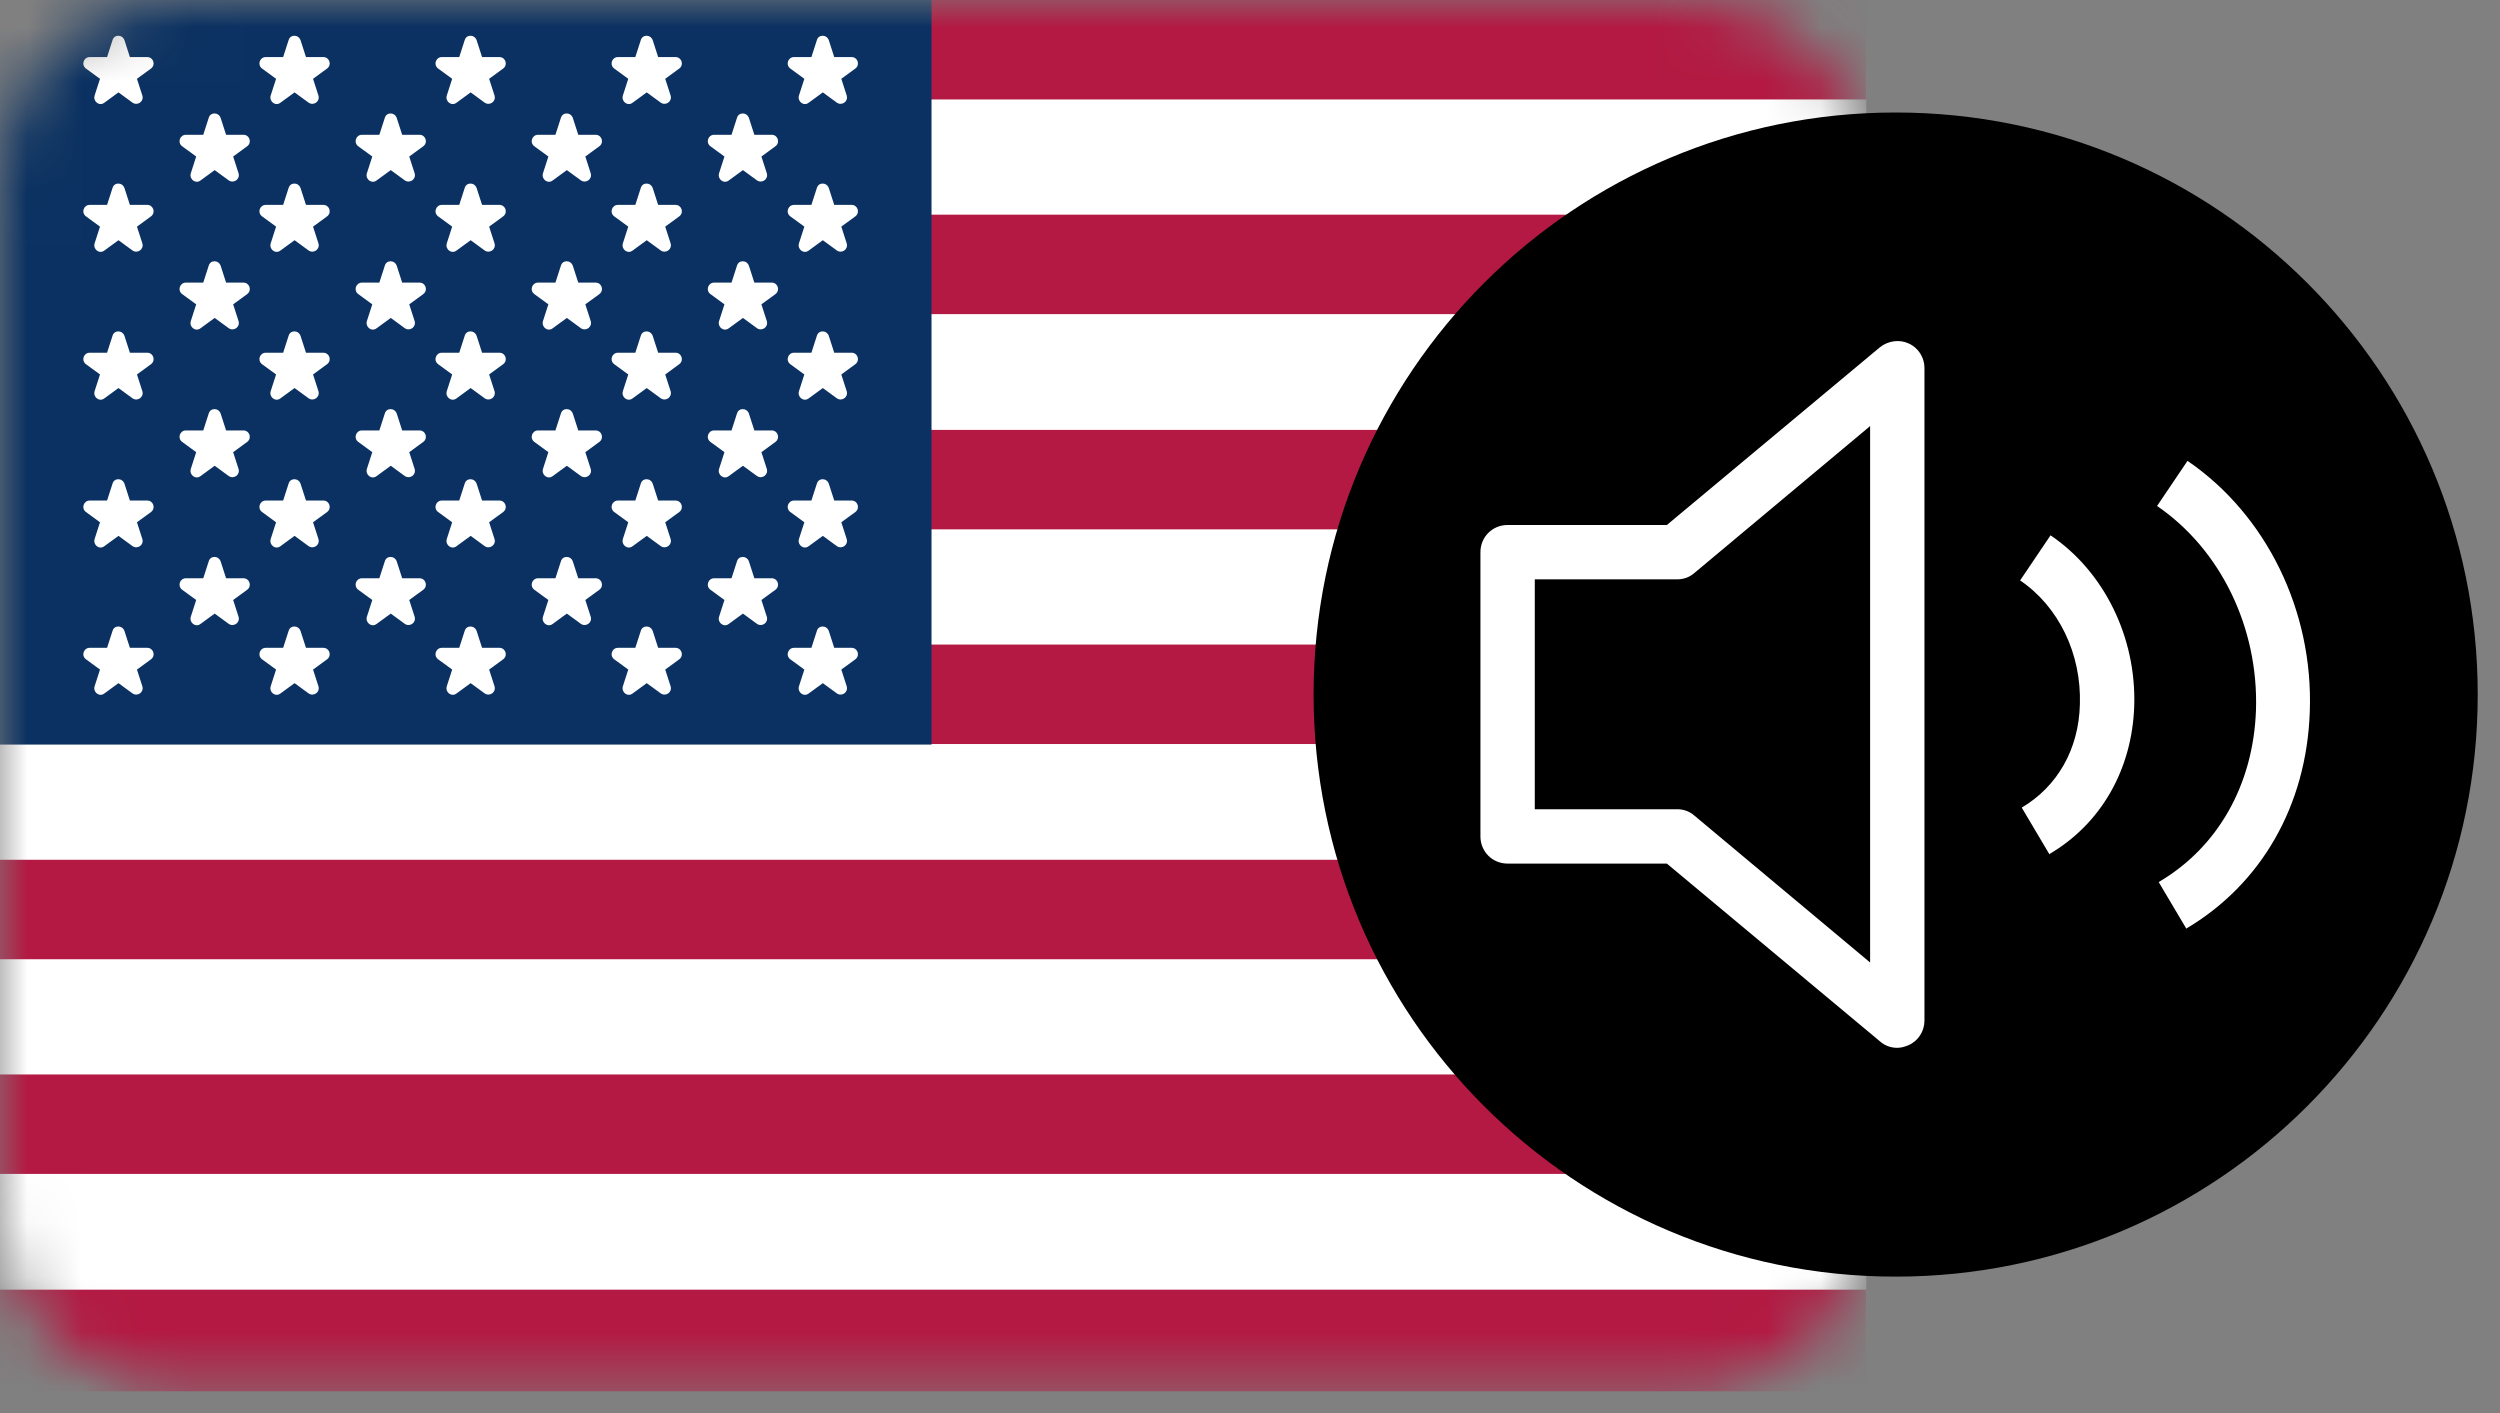 <svg viewBox="0 0 46 26" fill="none" xmlns="http://www.w3.org/2000/svg">
<rect x="0" y="0" width="46" height="26" fill="#808080" stroke="none"/>
<g clip-path="url(#clip0_2586_322)">
<mask id="mask0_2586_322" style="mask-type:luminance" maskUnits="userSpaceOnUse" x="0" y="0" width="35" height="26">
<path d="M31.08 0H3.26C1.46 0 0 1.46 0 3.26V22.3C0 24.1 1.46 25.56 3.26 25.56H31.08C32.88 25.56 34.34 24.1 34.34 22.3V3.26C34.34 1.46 32.88 0 31.08 0Z" fill="white"/>
</mask>
<g mask="url(#mask0_2586_322)">
<path d="M34.34 0H-0.21V25.56H34.34V0Z" fill="white"/>
<path d="M34.34 19.77H-0.21V21.6H34.34V19.77Z" fill="#B31942"/>
<path d="M34.34 23.73H-0.21V25.6H34.34V23.73Z" fill="#B31942"/>
<path d="M34.34 11.86H-0.21V13.69H34.34V11.86Z" fill="#B31942"/>
<path d="M34.34 15.82H-0.21V17.65H34.34V15.82Z" fill="#B31942"/>
<path d="M34.34 3.95H-0.21V5.78H34.34V3.95Z" fill="#B31942"/>
<path d="M34.34 -0.03H-0.21V1.83H34.34V-0.03Z" fill="#B31942"/>
<path d="M34.34 7.91H-0.21V9.74H34.34V7.91Z" fill="#B31942"/>
<path d="M17.14 -0.1H-0.11V13.7H17.14V-0.1Z" fill="#0A3161"/>
<path d="M15.25 11.61L15.35 11.92H15.67C15.78 11.92 15.83 12.06 15.74 12.13L15.48 12.32L15.58 12.63C15.61 12.74 15.49 12.82 15.4 12.76L15.14 12.57L14.88 12.76C14.79 12.83 14.67 12.74 14.7 12.63L14.8 12.32L14.54 12.13C14.45 12.06 14.5 11.92 14.61 11.92H14.93L15.03 11.61C15.06 11.5 15.21 11.5 15.25 11.61Z" fill="white"/>
<path d="M12.01 11.61L12.11 11.92H12.43C12.54 11.92 12.59 12.06 12.5 12.13L12.24 12.32L12.34 12.63C12.37 12.74 12.25 12.82 12.16 12.76L11.9 12.57L11.64 12.76C11.55 12.83 11.43 12.74 11.46 12.63L11.56 12.32L11.3 12.13C11.21 12.06 11.26 11.92 11.37 11.92H11.69L11.79 11.61C11.82 11.5 11.97 11.5 12.01 11.61Z" fill="white"/>
<path d="M8.77 11.61L8.87 11.92H9.19C9.3 11.92 9.35 12.06 9.26 12.13L9 12.32L9.1 12.63C9.13 12.74 9.01 12.82 8.92 12.76L8.66 12.57L8.4 12.76C8.31 12.83 8.19 12.74 8.22 12.63L8.32 12.32L8.06 12.13C7.97 12.06 8.02 11.92 8.13 11.92H8.45L8.55 11.61C8.58 11.5 8.73 11.5 8.77 11.61Z" fill="white"/>
<path d="M5.53 11.61L5.63 11.92H5.95C6.06 11.92 6.11 12.06 6.02 12.13L5.76 12.32L5.86 12.63C5.89 12.74 5.77 12.82 5.68 12.76L5.42 12.57L5.16 12.76C5.07 12.83 4.95 12.74 4.98 12.63L5.08 12.32L4.82 12.13C4.73 12.06 4.78 11.92 4.89 11.92H5.21L5.31 11.61C5.34 11.5 5.49 11.5 5.53 11.61Z" fill="white"/>
<path d="M2.29 11.61L2.39 11.92H2.71C2.82 11.92 2.87 12.06 2.78 12.13L2.52 12.32L2.62 12.63C2.65 12.74 2.53 12.82 2.44 12.76L2.18 12.57L1.92 12.76C1.83 12.83 1.71 12.74 1.74 12.63L1.84 12.32L1.58 12.13C1.49 12.06 1.54 11.92 1.65 11.92H1.97L2.07 11.61C2.1 11.5 2.25 11.5 2.29 11.61Z" fill="white"/>
<path d="M13.78 10.33L13.88 10.64H14.2C14.31 10.64 14.36 10.78 14.27 10.85L14.01 11.04L14.11 11.35C14.14 11.46 14.02 11.54 13.93 11.48L13.67 11.29L13.41 11.48C13.32 11.55 13.2 11.46 13.23 11.35L13.33 11.04L13.07 10.85C12.98 10.78 13.03 10.64 13.14 10.64H13.46L13.56 10.33C13.59 10.22 13.74 10.22 13.78 10.33Z" fill="white"/>
<path d="M10.54 10.33L10.64 10.64H10.96C11.07 10.64 11.12 10.78 11.03 10.85L10.77 11.04L10.87 11.35C10.9 11.46 10.78 11.54 10.69 11.48L10.43 11.29L10.17 11.48C10.08 11.55 9.96 11.46 9.99 11.35L10.09 11.04L9.83 10.85C9.74 10.78 9.79 10.64 9.9 10.64H10.22L10.32 10.33C10.35 10.22 10.5 10.22 10.54 10.33Z" fill="white"/>
<path d="M7.3 10.33L7.4 10.64H7.72C7.83 10.64 7.88 10.78 7.79 10.85L7.53 11.04L7.63 11.35C7.66 11.46 7.54 11.54 7.45 11.48L7.19 11.29L6.93 11.48C6.84 11.55 6.72 11.46 6.75 11.35L6.85 11.04L6.59 10.85C6.5 10.78 6.55 10.64 6.66 10.64H6.98L7.08 10.33C7.11 10.22 7.26 10.22 7.3 10.33Z" fill="white"/>
<path d="M4.06 10.33L4.16 10.64H4.48C4.59 10.64 4.64 10.78 4.55 10.85L4.29 11.04L4.39 11.35C4.42 11.46 4.3 11.54 4.21 11.48L3.95 11.29L3.69 11.48C3.6 11.55 3.48 11.46 3.51 11.35L3.61 11.04L3.35 10.85C3.26 10.78 3.31 10.64 3.42 10.64H3.74L3.84 10.33C3.87 10.22 4.02 10.22 4.06 10.33Z" fill="white"/>
<path d="M13.78 7.61L13.88 7.92H14.2C14.31 7.92 14.36 8.06 14.27 8.13L14.01 8.32L14.11 8.63C14.14 8.74 14.02 8.82 13.93 8.76L13.67 8.57L13.41 8.76C13.32 8.83 13.2 8.74 13.23 8.63L13.33 8.32L13.07 8.13C12.98 8.06 13.03 7.92 13.14 7.92H13.46L13.56 7.61C13.59 7.5 13.74 7.5 13.78 7.61Z" fill="white"/>
<path d="M10.54 7.61L10.64 7.92H10.96C11.07 7.92 11.12 8.06 11.03 8.13L10.77 8.32L10.87 8.63C10.9 8.74 10.78 8.82 10.69 8.76L10.43 8.57L10.17 8.76C10.08 8.83 9.96 8.74 9.99 8.63L10.09 8.32L9.83 8.13C9.74 8.06 9.79 7.92 9.9 7.92H10.22L10.32 7.61C10.35 7.5 10.5 7.5 10.54 7.61Z" fill="white"/>
<path d="M7.3 7.61L7.4 7.92H7.72C7.83 7.92 7.88 8.06 7.79 8.13L7.53 8.32L7.63 8.63C7.66 8.74 7.54 8.82 7.45 8.76L7.19 8.57L6.93 8.76C6.84 8.83 6.72 8.74 6.75 8.63L6.85 8.32L6.59 8.13C6.5 8.06 6.55 7.92 6.66 7.92H6.98L7.08 7.61C7.11 7.5 7.26 7.5 7.3 7.61Z" fill="white"/>
<path d="M4.06 7.61L4.16 7.92H4.48C4.59 7.92 4.64 8.06 4.55 8.13L4.29 8.32L4.39 8.63C4.42 8.74 4.3 8.82 4.21 8.76L3.95 8.57L3.69 8.76C3.6 8.83 3.48 8.74 3.51 8.63L3.61 8.32L3.35 8.13C3.26 8.06 3.31 7.92 3.42 7.92H3.74L3.84 7.61C3.87 7.5 4.02 7.5 4.06 7.61Z" fill="white"/>
<path d="M13.78 4.89L13.88 5.2H14.2C14.31 5.2 14.36 5.34 14.27 5.41L14.01 5.6L14.11 5.91C14.14 6.02 14.02 6.1 13.93 6.04L13.67 5.85L13.41 6.04C13.32 6.11 13.2 6.02 13.23 5.91L13.33 5.6L13.07 5.41C12.98 5.34 13.03 5.2 13.14 5.2H13.46L13.56 4.89C13.59 4.78 13.74 4.78 13.78 4.89Z" fill="white"/>
<path d="M10.54 4.89L10.64 5.2H10.96C11.07 5.2 11.12 5.34 11.03 5.41L10.77 5.6L10.87 5.91C10.9 6.02 10.78 6.1 10.69 6.04L10.43 5.85L10.17 6.04C10.08 6.11 9.96 6.02 9.99 5.91L10.09 5.6L9.83 5.41C9.74 5.34 9.79 5.2 9.9 5.2H10.22L10.32 4.89C10.35 4.78 10.5 4.78 10.54 4.89Z" fill="white"/>
<path d="M7.3 4.89L7.4 5.2H7.72C7.83 5.2 7.88 5.34 7.79 5.41L7.53 5.6L7.63 5.91C7.66 6.02 7.54 6.1 7.45 6.04L7.19 5.85L6.93 6.04C6.84 6.11 6.72 6.02 6.75 5.91L6.85 5.6L6.59 5.41C6.5 5.34 6.55 5.2 6.66 5.2H6.98L7.08 4.89C7.11 4.78 7.26 4.78 7.3 4.89Z" fill="white"/>
<path d="M4.06 4.89L4.16 5.2H4.48C4.59 5.2 4.64 5.34 4.55 5.41L4.29 5.6L4.39 5.91C4.42 6.02 4.3 6.1 4.21 6.04L3.95 5.85L3.69 6.04C3.6 6.11 3.48 6.02 3.51 5.91L3.61 5.6L3.35 5.41C3.26 5.34 3.31 5.2 3.42 5.2H3.74L3.84 4.89C3.87 4.78 4.02 4.78 4.06 4.89Z" fill="white"/>
<path d="M13.78 2.17L13.88 2.48H14.2C14.31 2.48 14.36 2.62 14.27 2.69L14.01 2.88L14.11 3.19C14.14 3.3 14.02 3.38 13.93 3.32L13.67 3.13L13.41 3.32C13.32 3.39 13.2 3.3 13.23 3.19L13.33 2.88L13.07 2.69C12.98 2.62 13.03 2.48 13.14 2.48H13.46L13.56 2.17C13.59 2.06 13.74 2.06 13.78 2.17Z" fill="white"/>
<path d="M10.54 2.17L10.64 2.48H10.96C11.07 2.48 11.12 2.62 11.03 2.69L10.77 2.88L10.87 3.19C10.9 3.3 10.78 3.38 10.69 3.32L10.43 3.13L10.17 3.32C10.08 3.39 9.96 3.3 9.99 3.19L10.09 2.88L9.83 2.69C9.74 2.62 9.79 2.48 9.9 2.48H10.22L10.32 2.17C10.35 2.06 10.5 2.06 10.54 2.17Z" fill="white"/>
<path d="M7.3 2.17L7.4 2.48H7.72C7.83 2.48 7.88 2.62 7.79 2.69L7.53 2.88L7.63 3.19C7.66 3.3 7.54 3.38 7.45 3.32L7.19 3.13L6.93 3.32C6.84 3.39 6.72 3.3 6.75 3.19L6.85 2.88L6.59 2.69C6.5 2.62 6.55 2.48 6.66 2.48H6.98L7.08 2.17C7.11 2.06 7.26 2.06 7.3 2.17Z" fill="white"/>
<path d="M4.06 2.17L4.16 2.48H4.48C4.59 2.48 4.64 2.62 4.55 2.69L4.29 2.88L4.39 3.19C4.42 3.3 4.3 3.38 4.21 3.32L3.95 3.13L3.69 3.32C3.6 3.39 3.48 3.3 3.51 3.19L3.61 2.88L3.35 2.69C3.26 2.62 3.31 2.48 3.42 2.48H3.74L3.84 2.17C3.87 2.06 4.02 2.06 4.06 2.17Z" fill="white"/>
<path d="M15.25 8.9L15.35 9.21H15.67C15.78 9.21 15.83 9.35 15.74 9.42L15.48 9.61L15.58 9.92C15.61 10.03 15.49 10.11 15.4 10.05L15.14 9.86L14.88 10.05C14.79 10.12 14.67 10.03 14.7 9.92L14.8 9.61L14.54 9.42C14.45 9.35 14.5 9.21 14.61 9.21H14.93L15.03 8.9C15.06 8.79 15.21 8.79 15.25 8.9Z" fill="white"/>
<path d="M12.01 8.9L12.11 9.21H12.43C12.54 9.21 12.59 9.35 12.5 9.42L12.24 9.61L12.34 9.92C12.37 10.03 12.25 10.11 12.16 10.05L11.9 9.86L11.64 10.05C11.55 10.12 11.43 10.03 11.46 9.92L11.56 9.61L11.3 9.42C11.21 9.35 11.26 9.21 11.37 9.21H11.69L11.79 8.9C11.82 8.79 11.97 8.79 12.01 8.9Z" fill="white"/>
<path d="M8.77 8.9L8.87 9.21H9.19C9.3 9.21 9.35 9.35 9.26 9.42L9 9.61L9.1 9.92C9.13 10.03 9.01 10.11 8.92 10.05L8.66 9.86L8.4 10.05C8.31 10.12 8.19 10.03 8.22 9.92L8.32 9.61L8.06 9.42C7.97 9.35 8.02 9.21 8.13 9.21H8.45L8.55 8.9C8.58 8.79 8.73 8.79 8.77 8.9Z" fill="white"/>
<path d="M5.53 8.9L5.63 9.21H5.95C6.06 9.21 6.11 9.35 6.02 9.42L5.76 9.61L5.86 9.92C5.89 10.03 5.77 10.11 5.68 10.05L5.42 9.86L5.16 10.05C5.07 10.12 4.95 10.03 4.98 9.92L5.08 9.61L4.82 9.42C4.73 9.35 4.78 9.21 4.89 9.21H5.21L5.31 8.9C5.34 8.79 5.49 8.79 5.53 8.9Z" fill="white"/>
<path d="M2.29 8.9L2.39 9.21H2.71C2.82 9.21 2.87 9.35 2.78 9.42L2.52 9.61L2.62 9.92C2.65 10.03 2.53 10.11 2.44 10.05L2.18 9.86L1.92 10.05C1.83 10.12 1.71 10.03 1.74 9.92L1.84 9.61L1.58 9.42C1.49 9.35 1.54 9.21 1.65 9.21H1.97L2.07 8.9C2.1 8.79 2.25 8.79 2.29 8.9Z" fill="white"/>
<path d="M15.25 6.18L15.35 6.49H15.67C15.78 6.49 15.83 6.63 15.74 6.7L15.48 6.89L15.58 7.2C15.61 7.31 15.49 7.39 15.4 7.33L15.14 7.14L14.88 7.33C14.79 7.4 14.67 7.31 14.7 7.2L14.8 6.89L14.54 6.7C14.45 6.63 14.5 6.49 14.61 6.49H14.93L15.03 6.18C15.06 6.07 15.21 6.07 15.25 6.18Z" fill="white"/>
<path d="M12.01 6.18L12.11 6.49H12.43C12.54 6.49 12.59 6.63 12.5 6.7L12.24 6.89L12.34 7.2C12.37 7.31 12.25 7.39 12.16 7.33L11.9 7.14L11.64 7.33C11.55 7.4 11.43 7.31 11.46 7.2L11.56 6.89L11.3 6.7C11.21 6.63 11.26 6.49 11.37 6.49H11.69L11.79 6.18C11.82 6.07 11.97 6.07 12.01 6.18Z" fill="white"/>
<path d="M8.77 6.18L8.87 6.49H9.19C9.3 6.49 9.35 6.63 9.26 6.7L9 6.89L9.1 7.2C9.13 7.31 9.01 7.39 8.92 7.33L8.66 7.14L8.4 7.33C8.31 7.4 8.19 7.31 8.22 7.2L8.32 6.89L8.06 6.7C7.97 6.63 8.02 6.49 8.13 6.49H8.45L8.55 6.18C8.58 6.07 8.73 6.07 8.77 6.18Z" fill="white"/>
<path d="M5.53 6.18L5.63 6.49H5.95C6.06 6.49 6.11 6.63 6.02 6.7L5.76 6.89L5.86 7.2C5.89 7.31 5.77 7.39 5.68 7.33L5.42 7.14L5.16 7.33C5.07 7.4 4.95 7.31 4.98 7.2L5.08 6.89L4.82 6.7C4.73 6.63 4.78 6.49 4.89 6.49H5.21L5.31 6.18C5.34 6.07 5.49 6.07 5.53 6.18Z" fill="white"/>
<path d="M2.29 6.18L2.39 6.49H2.71C2.82 6.49 2.87 6.63 2.78 6.7L2.52 6.89L2.62 7.2C2.65 7.31 2.53 7.39 2.44 7.33L2.18 7.14L1.92 7.33C1.83 7.4 1.71 7.31 1.74 7.2L1.84 6.89L1.58 6.7C1.49 6.63 1.54 6.49 1.65 6.49H1.97L2.07 6.18C2.1 6.07 2.25 6.07 2.29 6.18Z" fill="white"/>
<path d="M15.25 3.46L15.35 3.77H15.67C15.78 3.77 15.83 3.91 15.74 3.98L15.48 4.17L15.58 4.48C15.61 4.59 15.49 4.67 15.4 4.61L15.14 4.42L14.88 4.61C14.79 4.68 14.67 4.59 14.7 4.48L14.8 4.17L14.54 3.98C14.45 3.91 14.5 3.77 14.61 3.77H14.93L15.03 3.46C15.06 3.35 15.21 3.35 15.25 3.46Z" fill="white"/>
<path d="M12.01 3.46L12.11 3.77H12.43C12.54 3.77 12.59 3.91 12.5 3.98L12.24 4.17L12.34 4.48C12.37 4.59 12.25 4.67 12.16 4.61L11.9 4.42L11.64 4.61C11.55 4.68 11.43 4.59 11.46 4.48L11.56 4.17L11.3 3.98C11.21 3.91 11.26 3.77 11.37 3.77H11.69L11.79 3.46C11.82 3.35 11.97 3.35 12.01 3.46Z" fill="white"/>
<path d="M8.77 3.46L8.87 3.77H9.19C9.3 3.77 9.35 3.91 9.26 3.98L9 4.17L9.1 4.48C9.13 4.59 9.01 4.67 8.92 4.61L8.66 4.42L8.4 4.61C8.31 4.68 8.19 4.59 8.22 4.48L8.32 4.17L8.06 3.98C7.97 3.91 8.02 3.77 8.13 3.77H8.45L8.55 3.46C8.58 3.35 8.73 3.35 8.77 3.46Z" fill="white"/>
<path d="M5.53 3.46L5.63 3.77H5.95C6.06 3.77 6.11 3.91 6.02 3.98L5.76 4.17L5.86 4.48C5.89 4.59 5.77 4.67 5.68 4.61L5.42 4.42L5.16 4.61C5.07 4.68 4.95 4.59 4.98 4.48L5.08 4.17L4.82 3.98C4.73 3.91 4.78 3.77 4.89 3.77H5.21L5.31 3.46C5.34 3.35 5.49 3.35 5.53 3.46Z" fill="white"/>
<path d="M2.29 3.46L2.39 3.77H2.71C2.82 3.77 2.87 3.91 2.78 3.98L2.52 4.17L2.62 4.48C2.65 4.59 2.53 4.67 2.44 4.61L2.18 4.42L1.92 4.61C1.83 4.68 1.71 4.59 1.74 4.48L1.84 4.17L1.58 3.98C1.49 3.91 1.54 3.77 1.65 3.77H1.97L2.07 3.46C2.1 3.35 2.25 3.35 2.29 3.46Z" fill="white"/>
<path d="M15.25 0.74L15.35 1.05H15.67C15.78 1.05 15.83 1.19 15.74 1.26L15.48 1.45L15.58 1.76C15.61 1.87 15.49 1.95 15.4 1.89L15.14 1.7L14.88 1.89C14.79 1.96 14.67 1.87 14.7 1.76L14.8 1.45L14.54 1.26C14.45 1.19 14.5 1.05 14.61 1.05H14.93L15.03 0.74C15.06 0.63 15.21 0.63 15.25 0.74Z" fill="white"/>
<path d="M12.01 0.74L12.11 1.05H12.43C12.54 1.05 12.59 1.19 12.5 1.26L12.24 1.45L12.34 1.76C12.37 1.87 12.25 1.95 12.16 1.89L11.9 1.7L11.64 1.89C11.55 1.96 11.43 1.87 11.46 1.76L11.56 1.45L11.3 1.26C11.21 1.19 11.26 1.05 11.37 1.05H11.69L11.79 0.74C11.82 0.63 11.97 0.63 12.01 0.74Z" fill="white"/>
<path d="M8.77 0.74L8.87 1.05H9.19C9.3 1.05 9.35 1.19 9.26 1.26L9 1.45L9.1 1.76C9.13 1.87 9.01 1.95 8.92 1.89L8.66 1.7L8.4 1.89C8.31 1.96 8.19 1.87 8.22 1.76L8.32 1.45L8.06 1.26C7.97 1.19 8.02 1.05 8.13 1.05H8.45L8.55 0.74C8.58 0.63 8.73 0.63 8.77 0.74Z" fill="white"/>
<path d="M5.53 0.74L5.63 1.05H5.95C6.06 1.05 6.11 1.19 6.02 1.26L5.76 1.45L5.86 1.76C5.89 1.87 5.77 1.95 5.68 1.89L5.42 1.7L5.16 1.89C5.07 1.96 4.95 1.87 4.98 1.76L5.08 1.45L4.82 1.26C4.73 1.19 4.78 1.05 4.89 1.05H5.21L5.31 0.74C5.34 0.63 5.49 0.63 5.53 0.74Z" fill="white"/>
<path d="M2.29 0.74L2.39 1.05H2.71C2.82 1.05 2.87 1.19 2.78 1.26L2.52 1.45L2.62 1.76C2.65 1.87 2.53 1.95 2.44 1.89L2.18 1.7L1.92 1.89C1.83 1.96 1.71 1.87 1.74 1.76L1.84 1.45L1.58 1.26C1.49 1.19 1.54 1.05 1.65 1.05H1.97L2.07 0.74C2.1 0.63 2.25 0.63 2.29 0.74Z" fill="white"/>
</g>
<path d="M34.88 23.49C40.795 23.49 45.59 18.695 45.59 12.78C45.59 6.865 40.795 2.07 34.88 2.07C28.965 2.07 24.17 6.865 24.17 12.78C24.17 18.695 28.965 23.49 34.88 23.49Z" fill="black"/>
<path d="M34.91 19.28C34.79 19.28 34.68 19.24 34.59 19.16L30.67 15.89H27.74C27.46 15.89 27.24 15.67 27.24 15.39V10.16C27.24 9.88 27.46 9.66 27.74 9.66H30.67L34.59 6.39C34.74 6.27 34.95 6.24 35.12 6.32C35.3 6.4 35.41 6.58 35.41 6.77V18.78C35.41 18.97 35.3 19.15 35.12 19.23C35.05 19.26 34.98 19.28 34.91 19.28ZM28.24 14.89H30.86C30.98 14.89 31.09 14.93 31.18 15.01L34.41 17.71V7.84L31.18 10.54C31.09 10.62 30.98 10.66 30.86 10.66H28.24V14.89Z" fill="white"/>
<path d="M37.71 15.72L37.2 14.86C37.86 14.47 38.25 13.78 38.27 12.96C38.3 12.03 37.88 11.16 37.17 10.68L37.73 9.85C38.72 10.52 39.31 11.73 39.27 12.99C39.23 14.16 38.66 15.16 37.7 15.72H37.71Z" fill="white"/>
<path d="M40.23 17.09L39.72 16.23C40.81 15.59 41.46 14.44 41.51 13.07C41.56 11.55 40.86 10.11 39.69 9.31L40.25 8.48C41.7 9.47 42.57 11.24 42.5 13.1C42.44 14.82 41.61 16.27 40.22 17.09H40.23Z" fill="white"/>
</g>
</svg>
